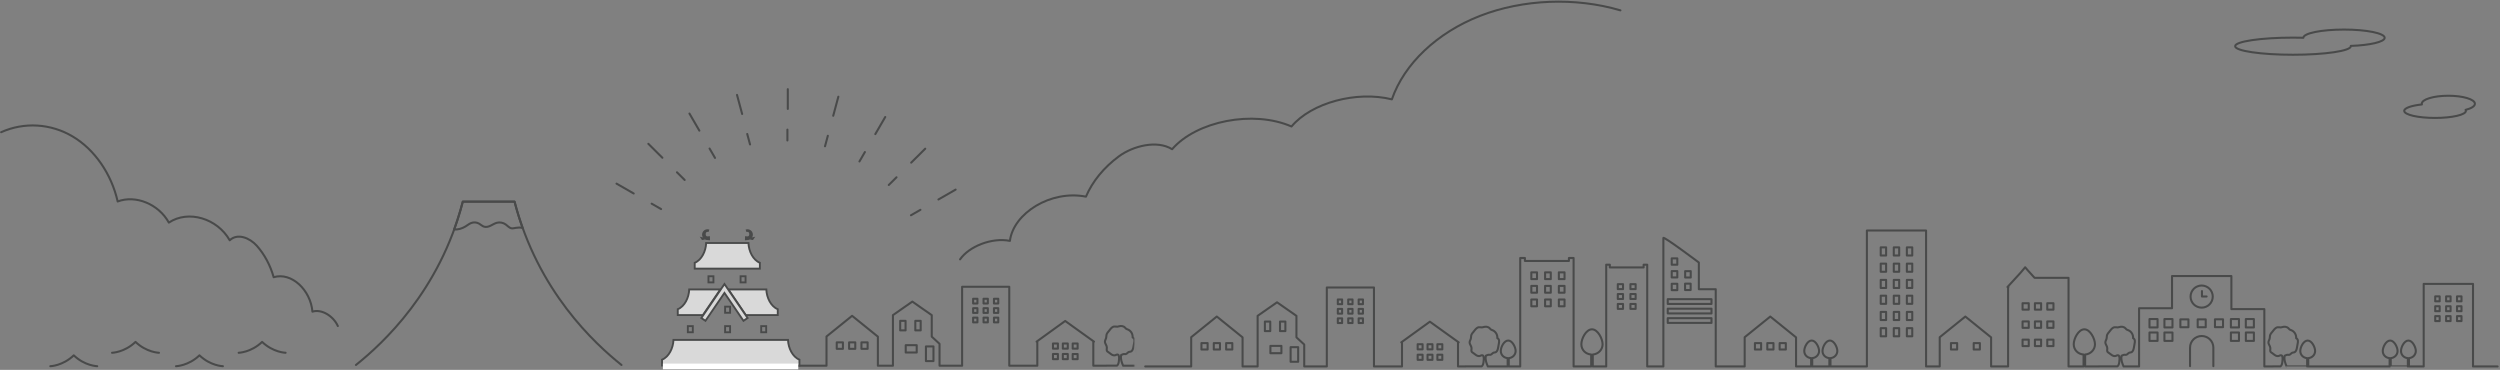 <?xml version="1.0" encoding="UTF-8"?>
<svg xmlns="http://www.w3.org/2000/svg" width="1318" height="195" viewBox="0 0 1318 195" fill="none">
  <rect x="0" y="0" width="1318" height="195" fill="#808080" stroke="none"/>
  <path d="M1257.19 19.922C1257.19 17.526 1247.59 15.585 1235.76 15.585C1223.92 15.585 1214.38 17.518 1214.33 19.907C1212.56 19.86 1210.73 19.833 1208.86 19.833C1192.01 19.833 1178.36 21.855 1178.36 24.349C1178.36 26.843 1192.01 28.865 1208.86 28.865C1225.7 28.865 1239.36 26.843 1239.36 24.349C1239.36 24.299 1239.35 24.25 1239.34 24.2C1249.46 23.854 1257.19 22.073 1257.19 19.922Z" stroke="#494A4A" stroke-width="1.09" stroke-linecap="round" stroke-linejoin="round"></path>
  <path d="M1304.77 54.707C1304.77 52.37 1298.5 50.474 1290.77 50.474C1283.03 50.474 1276.76 52.368 1276.76 54.707C1276.76 54.827 1276.78 54.948 1276.82 55.066C1271.31 55.663 1267.51 56.952 1267.51 58.442C1267.51 60.503 1274.79 62.177 1283.76 62.177C1292.74 62.177 1300.02 60.506 1300.02 58.442C1300.02 58.267 1299.96 58.094 1299.86 57.926C1302.87 57.151 1304.77 55.998 1304.77 54.709L1304.77 54.707Z" stroke="#494A4A" stroke-width="1.09" stroke-linecap="round" stroke-linejoin="round"></path>
  <path d="M0.602 69.7C12.695 64.247 26.765 65.088 38.317 71.956C49.869 78.823 58.718 91.606 62.037 106.221C71.491 102.63 83.659 107.591 89.016 117.358C99.295 110.496 114.591 115.153 121.109 126.683C125.161 122.801 131.634 125.344 135.405 129.593C139.458 134.161 142.531 139.897 144.273 146.147C153.743 143.305 163.761 152.949 164.714 164.298C169.597 162.782 175.771 166.651 178.107 171.879" stroke="#494A4A" stroke-width="1.09" stroke-linecap="round" stroke-linejoin="round"></path>
  <path d="M713.055 157.879H710.789V160.365H713.055V157.879Z" stroke="#494A4A" stroke-width="1.09" stroke-linecap="round" stroke-linejoin="round"></path>
  <path d="M713.055 162.853H710.789V165.341H713.055V162.853Z" stroke="#494A4A" stroke-width="1.09" stroke-linecap="round" stroke-linejoin="round"></path>
  <path d="M713.055 167.827H710.789V170.315H713.055V167.827Z" stroke="#494A4A" stroke-width="1.09" stroke-linecap="round" stroke-linejoin="round"></path>
  <path d="M718.547 157.879H716.281V160.365H718.547V157.879Z" stroke="#494A4A" stroke-width="1.09" stroke-linecap="round" stroke-linejoin="round"></path>
  <path d="M718.547 162.853H716.281V165.341H718.547V162.853Z" stroke="#494A4A" stroke-width="1.09" stroke-linecap="round" stroke-linejoin="round"></path>
  <path d="M718.547 167.827H716.281V170.315H718.547V167.827Z" stroke="#494A4A" stroke-width="1.09" stroke-linecap="round" stroke-linejoin="round"></path>
  <path d="M707.563 157.879H705.297V160.365H707.563V157.879Z" stroke="#494A4A" stroke-width="1.09" stroke-linecap="round" stroke-linejoin="round"></path>
  <path d="M707.563 162.853H705.297V165.341H707.563V162.853Z" stroke="#494A4A" stroke-width="1.09" stroke-linecap="round" stroke-linejoin="round"></path>
  <path d="M707.563 167.827H705.297V170.315H707.563V167.827Z" stroke="#494A4A" stroke-width="1.09" stroke-linecap="round" stroke-linejoin="round"></path>
  <path d="M633.398 180.873V184.271H636.653V180.873H633.398Z" stroke="#494A4A" stroke-width="1.09" stroke-linecap="round" stroke-linejoin="round"></path>
  <path d="M639.914 180.876V184.273H643.169V180.876H639.914Z" stroke="#494A4A" stroke-width="1.09" stroke-linecap="round" stroke-linejoin="round"></path>
  <path d="M646.422 180.876V184.273H649.677V180.876H646.422Z" stroke="#494A4A" stroke-width="1.09" stroke-linecap="round" stroke-linejoin="round"></path>
  <path d="M680.414 183.021V190.732H684.39V183.021H680.414Z" stroke="#494A4A" stroke-width="1.09" stroke-linecap="round" stroke-linejoin="round"></path>
  <path d="M674.82 169.529V174.556H677.652V169.529H674.82Z" stroke="#494A4A" stroke-width="1.09" stroke-linecap="round" stroke-linejoin="round"></path>
  <path d="M666.844 169.529V174.556H669.675V169.529H666.844Z" stroke="#494A4A" stroke-width="1.09" stroke-linecap="round" stroke-linejoin="round"></path>
  <path d="M669.758 182.358V186.206H675.555V182.358H669.758Z" stroke="#494A4A" stroke-width="1.09" stroke-linecap="round" stroke-linejoin="round"></path>
  <path d="M862.307 149.807H859.562V152.415H862.307V149.807Z" stroke="#494A4A" stroke-width="1.09" stroke-linecap="round" stroke-linejoin="round"></path>
  <path d="M862.307 155.021H859.562V157.63H862.307V155.021Z" stroke="#494A4A" stroke-width="1.09" stroke-linecap="round" stroke-linejoin="round"></path>
  <path d="M862.307 160.236H859.562V162.845H862.307V160.236Z" stroke="#494A4A" stroke-width="1.09" stroke-linecap="round" stroke-linejoin="round"></path>
  <path d="M855.651 149.807H852.906V152.415H855.651V149.807Z" stroke="#494A4A" stroke-width="1.09" stroke-linecap="round" stroke-linejoin="round"></path>
  <path d="M855.651 155.021H852.906V157.63H855.651V155.021Z" stroke="#494A4A" stroke-width="1.09" stroke-linecap="round" stroke-linejoin="round"></path>
  <path d="M855.651 160.236H852.906V162.845H855.651V160.236Z" stroke="#494A4A" stroke-width="1.09" stroke-linecap="round" stroke-linejoin="round"></path>
  <path d="M817.565 143.575H814.57V147.153H817.565V143.575Z" stroke="#494A4A" stroke-width="1.09" stroke-linecap="round" stroke-linejoin="round"></path>
  <path d="M817.565 150.731H814.57V154.309H817.565V150.731Z" stroke="#494A4A" stroke-width="1.09" stroke-linecap="round" stroke-linejoin="round"></path>
  <path d="M817.565 157.89H814.57V161.468H817.565V157.89Z" stroke="#494A4A" stroke-width="1.09" stroke-linecap="round" stroke-linejoin="round"></path>
  <path d="M824.823 143.575H821.828V147.153H824.823V143.575Z" stroke="#494A4A" stroke-width="1.09" stroke-linecap="round" stroke-linejoin="round"></path>
  <path d="M824.823 150.731H821.828V154.309H824.823V150.731Z" stroke="#494A4A" stroke-width="1.09" stroke-linecap="round" stroke-linejoin="round"></path>
  <path d="M824.823 157.89H821.828V161.468H824.823V157.89Z" stroke="#494A4A" stroke-width="1.09" stroke-linecap="round" stroke-linejoin="round"></path>
  <path d="M810.307 143.575H807.312V147.153H810.307V143.575Z" stroke="#494A4A" stroke-width="1.09" stroke-linecap="round" stroke-linejoin="round"></path>
  <path d="M810.307 150.731H807.312V154.309H810.307V150.731Z" stroke="#494A4A" stroke-width="1.09" stroke-linecap="round" stroke-linejoin="round"></path>
  <path d="M810.307 157.89H807.312V161.468H810.307V157.89Z" stroke="#494A4A" stroke-width="1.09" stroke-linecap="round" stroke-linejoin="round"></path>
  <path d="M902.301 157.729H879.234V160.234H902.301V157.729Z" stroke="#494A4A" stroke-width="1.09" stroke-linecap="round" stroke-linejoin="round"></path>
  <path d="M902.301 162.735H879.234V165.239H902.301V162.735Z" stroke="#494A4A" stroke-width="1.09" stroke-linecap="round" stroke-linejoin="round"></path>
  <path d="M902.301 167.743H879.234V170.247H902.301V167.743Z" stroke="#494A4A" stroke-width="1.09" stroke-linecap="round" stroke-linejoin="round"></path>
  <path d="M884.278 136.215H881.336V139.565H884.278V136.215Z" stroke="#494A4A" stroke-width="1.09" stroke-linecap="round" stroke-linejoin="round"></path>
  <path d="M884.278 142.912H881.336V146.262H884.278V142.912Z" stroke="#494A4A" stroke-width="1.09" stroke-linecap="round" stroke-linejoin="round"></path>
  <path d="M884.278 149.609H881.336V152.959H884.278V149.609Z" stroke="#494A4A" stroke-width="1.09" stroke-linecap="round" stroke-linejoin="round"></path>
  <path d="M891.356 142.949H888.414V146.299H891.356V142.949Z" stroke="#494A4A" stroke-width="1.09" stroke-linecap="round" stroke-linejoin="round"></path>
  <path d="M891.309 149.542H888.367V152.892H891.309V149.542Z" stroke="#494A4A" stroke-width="1.09" stroke-linecap="round" stroke-linejoin="round"></path>
  <path d="M925.203 180.876V184.273H928.458V180.876H925.203Z" stroke="#494A4A" stroke-width="1.09" stroke-linecap="round" stroke-linejoin="round"></path>
  <path d="M931.719 180.876V184.273H934.974V180.876H931.719Z" stroke="#494A4A" stroke-width="1.09" stroke-linecap="round" stroke-linejoin="round"></path>
  <path d="M938.227 180.876V184.273H941.482V180.876H938.227Z" stroke="#494A4A" stroke-width="1.09" stroke-linecap="round" stroke-linejoin="round"></path>
  <path d="M1001.25 130.416H998.406V134.699H1001.25V130.416Z" stroke="#494A4A" stroke-width="1.09" stroke-linecap="round" stroke-linejoin="round"></path>
  <path d="M1001.25 138.981H998.406V143.264H1001.25V138.981Z" stroke="#494A4A" stroke-width="1.09" stroke-linecap="round" stroke-linejoin="round"></path>
  <path d="M1001.25 147.549H998.406V151.831H1001.25V147.549Z" stroke="#494A4A" stroke-width="1.09" stroke-linecap="round" stroke-linejoin="round"></path>
  <path d="M1008.14 130.416H1005.3V134.699H1008.14V130.416Z" stroke="#494A4A" stroke-width="1.09" stroke-linecap="round" stroke-linejoin="round"></path>
  <path d="M1008.14 138.981H1005.3V143.264H1008.14V138.981Z" stroke="#494A4A" stroke-width="1.09" stroke-linecap="round" stroke-linejoin="round"></path>
  <path d="M1008.14 147.549H1005.3V151.831H1008.14V147.549Z" stroke="#494A4A" stroke-width="1.09" stroke-linecap="round" stroke-linejoin="round"></path>
  <path d="M994.358 130.416H991.516V134.699H994.358V130.416Z" stroke="#494A4A" stroke-width="1.09" stroke-linecap="round" stroke-linejoin="round"></path>
  <path d="M994.358 138.981H991.516V143.264H994.358V138.981Z" stroke="#494A4A" stroke-width="1.09" stroke-linecap="round" stroke-linejoin="round"></path>
  <path d="M994.358 147.549H991.516V151.831H994.358V147.549Z" stroke="#494A4A" stroke-width="1.09" stroke-linecap="round" stroke-linejoin="round"></path>
  <path d="M1001.25 155.883H998.406V160.165H1001.25V155.883Z" stroke="#494A4A" stroke-width="1.09" stroke-linecap="round" stroke-linejoin="round"></path>
  <path d="M1001.25 164.448H998.406V168.731H1001.25V164.448Z" stroke="#494A4A" stroke-width="1.09" stroke-linecap="round" stroke-linejoin="round"></path>
  <path d="M1001.25 173.016H998.406V177.298H1001.25V173.016Z" stroke="#494A4A" stroke-width="1.09" stroke-linecap="round" stroke-linejoin="round"></path>
  <path d="M1008.14 155.883H1005.3V160.165H1008.14V155.883Z" stroke="#494A4A" stroke-width="1.09" stroke-linecap="round" stroke-linejoin="round"></path>
  <path d="M1008.14 164.448H1005.3V168.731H1008.14V164.448Z" stroke="#494A4A" stroke-width="1.09" stroke-linecap="round" stroke-linejoin="round"></path>
  <path d="M1008.14 173.016H1005.3V177.298H1008.14V173.016Z" stroke="#494A4A" stroke-width="1.09" stroke-linecap="round" stroke-linejoin="round"></path>
  <path d="M994.358 155.883H991.516V160.165H994.358V155.883Z" stroke="#494A4A" stroke-width="1.09" stroke-linecap="round" stroke-linejoin="round"></path>
  <path d="M994.358 164.448H991.516V168.731H994.358V164.448Z" stroke="#494A4A" stroke-width="1.09" stroke-linecap="round" stroke-linejoin="round"></path>
  <path d="M994.358 173.016H991.516V177.298H994.358V173.016Z" stroke="#494A4A" stroke-width="1.09" stroke-linecap="round" stroke-linejoin="round"></path>
  <path d="M1066.3 159.849V163.243H1069.55V159.849H1066.3Z" stroke="#494A4A" stroke-width="1.09" stroke-linecap="round" stroke-linejoin="round"></path>
  <path d="M1072.81 159.849V163.243H1076.07V159.849H1072.81Z" stroke="#494A4A" stroke-width="1.09" stroke-linecap="round" stroke-linejoin="round"></path>
  <path d="M1079.32 159.852V163.246H1082.58V159.852H1079.32Z" stroke="#494A4A" stroke-width="1.09" stroke-linecap="round" stroke-linejoin="round"></path>
  <path d="M1066.3 169.453V172.848H1069.55V169.453H1066.3Z" stroke="#494A4A" stroke-width="1.09" stroke-linecap="round" stroke-linejoin="round"></path>
  <path d="M1072.81 169.453V172.848H1076.07V169.453H1072.81Z" stroke="#494A4A" stroke-width="1.09" stroke-linecap="round" stroke-linejoin="round"></path>
  <path d="M1079.32 169.453V172.848H1082.58V169.453H1079.32Z" stroke="#494A4A" stroke-width="1.09" stroke-linecap="round" stroke-linejoin="round"></path>
  <path d="M1066.3 179.059V182.453H1069.55V179.059H1066.3Z" stroke="#494A4A" stroke-width="1.09" stroke-linecap="round" stroke-linejoin="round"></path>
  <path d="M1072.81 179.056V182.45H1076.07V179.056H1072.81Z" stroke="#494A4A" stroke-width="1.09" stroke-linecap="round" stroke-linejoin="round"></path>
  <path d="M1079.32 179.059V182.453H1082.58V179.059H1079.32Z" stroke="#494A4A" stroke-width="1.09" stroke-linecap="round" stroke-linejoin="round"></path>
  <path d="M1028.55 180.873V184.271H1031.8V180.873H1028.55Z" stroke="#494A4A" stroke-width="1.09" stroke-linecap="round" stroke-linejoin="round"></path>
  <path d="M1040.54 180.875V184.272H1043.79V180.875H1040.54Z" stroke="#494A4A" stroke-width="1.09" stroke-linecap="round" stroke-linejoin="round"></path>
  <path d="M1154.59 193.032V183.262C1154.59 179.883 1157.34 177.144 1160.73 177.144C1164.13 177.144 1166.88 179.883 1166.88 183.262V193.032" stroke="#494A4A" stroke-width="1.09" stroke-linecap="round" stroke-linejoin="round"></path>
  <path d="M1166.13 158.557C1167.35 155.578 1165.92 152.178 1162.92 150.963C1159.93 149.749 1156.52 151.179 1155.3 154.159C1154.08 157.138 1155.51 160.537 1158.51 161.752C1161.5 162.966 1164.91 161.536 1166.13 158.557Z" stroke="#494A4A" stroke-width="1.09" stroke-linecap="round" stroke-linejoin="round"></path>
  <path d="M1160.87 153.46V156.307H1163.32" stroke="#494A4A" stroke-width="1.09" stroke-linecap="round" stroke-linejoin="round"></path>
  <path d="M1133.21 168.207V172.634H1137.46V168.207H1133.21Z" stroke="#494A4A" stroke-width="1.09" stroke-linecap="round" stroke-linejoin="round"></path>
  <path d="M1141.09 168.207V172.634H1145.33V168.207H1141.09Z" stroke="#494A4A" stroke-width="1.09" stroke-linecap="round" stroke-linejoin="round"></path>
  <path d="M1133.21 175.297V179.724H1137.46V175.297H1133.21Z" stroke="#494A4A" stroke-width="1.09" stroke-linecap="round" stroke-linejoin="round"></path>
  <path d="M1141.09 175.295V179.722H1145.33V175.295H1141.09Z" stroke="#494A4A" stroke-width="1.09" stroke-linecap="round" stroke-linejoin="round"></path>
  <path d="M1176.13 168.207V172.634H1180.38V168.207H1176.13Z" stroke="#494A4A" stroke-width="1.09" stroke-linecap="round" stroke-linejoin="round"></path>
  <path d="M1184 168.207V172.634H1188.24V168.207H1184Z" stroke="#494A4A" stroke-width="1.09" stroke-linecap="round" stroke-linejoin="round"></path>
  <path d="M1176.13 175.295V179.722H1180.38V175.295H1176.13Z" stroke="#494A4A" stroke-width="1.09" stroke-linecap="round" stroke-linejoin="round"></path>
  <path d="M1184.01 175.298V179.725H1188.25V175.298H1184.01Z" stroke="#494A4A" stroke-width="1.09" stroke-linecap="round" stroke-linejoin="round"></path>
  <path d="M1149.49 168.376V172.507H1153.74V168.376H1149.49Z" stroke="#494A4A" stroke-width="1.09" stroke-linecap="round" stroke-linejoin="round"></path>
  <path d="M1158.62 168.379V172.51H1162.86V168.379H1158.62Z" stroke="#494A4A" stroke-width="1.09" stroke-linecap="round" stroke-linejoin="round"></path>
  <path d="M1167.73 168.35V172.48H1171.98V168.35H1167.73Z" stroke="#494A4A" stroke-width="1.09" stroke-linecap="round" stroke-linejoin="round"></path>
  <path d="M1291.95 156.26H1289.59V158.861H1291.95V156.26Z" stroke="#494A4A" stroke-width="1.09" stroke-linecap="round" stroke-linejoin="round"></path>
  <path d="M1291.95 161.462H1289.59V164.063H1291.95V161.462Z" stroke="#494A4A" stroke-width="1.09" stroke-linecap="round" stroke-linejoin="round"></path>
  <path d="M1291.95 166.666H1289.59V169.267H1291.95V166.666Z" stroke="#494A4A" stroke-width="1.09" stroke-linecap="round" stroke-linejoin="round"></path>
  <path d="M1297.7 156.26H1295.33V158.861H1297.7V156.26Z" stroke="#494A4A" stroke-width="1.09" stroke-linecap="round" stroke-linejoin="round"></path>
  <path d="M1297.7 161.462H1295.33V164.063H1297.7V161.462Z" stroke="#494A4A" stroke-width="1.09" stroke-linecap="round" stroke-linejoin="round"></path>
  <path d="M1297.7 166.666H1295.33V169.267H1297.7V166.666Z" stroke="#494A4A" stroke-width="1.09" stroke-linecap="round" stroke-linejoin="round"></path>
  <path d="M1286.2 156.26H1283.84V158.861H1286.2V156.26Z" stroke="#494A4A" stroke-width="1.09" stroke-linecap="round" stroke-linejoin="round"></path>
  <path d="M1286.2 161.462H1283.84V164.063H1286.2V161.462Z" stroke="#494A4A" stroke-width="1.09" stroke-linecap="round" stroke-linejoin="round"></path>
  <path d="M1286.2 166.666H1283.84V169.267H1286.2V166.666Z" stroke="#494A4A" stroke-width="1.09" stroke-linecap="round" stroke-linejoin="round"></path>
  <path d="M1316.74 193.197H1303.77V149.67H1277.77V193.197H1270.01V188.81C1272.03 188.663 1273.62 187.029 1273.62 185.033C1273.62 183.037 1271.87 179.535 1269.71 179.535C1267.56 179.535 1265.81 182.938 1265.81 185.033C1265.81 187.128 1267.4 188.663 1269.42 188.81V193.197C1269.42 193.148 1260.39 193.197 1260.39 193.197V188.81C1262.41 188.663 1264 187.029 1264 185.033C1264 183.037 1262.25 179.535 1260.09 179.535C1257.94 179.535 1256.19 182.938 1256.19 185.033C1256.19 187.128 1257.78 188.663 1259.8 188.81V193.197H1216.92V188.81C1218.94 188.663 1220.53 187.029 1220.53 185.033C1220.53 183.037 1218.78 179.535 1216.62 179.535C1214.46 179.535 1212.71 182.938 1212.71 185.033C1212.71 187.128 1214.31 188.663 1216.33 188.81V193.197C1216.33 193.158 1205.52 193.197 1205.52 193.197C1204.83 191.542 1204.1 189.839 1204.43 187.796C1204.44 187.712 1204.46 187.631 1204.47 187.547C1205 187.346 1205.53 187.026 1206.08 187.029C1206.34 187.029 1206.6 187.107 1206.87 187.066C1207.52 186.961 1207.88 186.193 1208.5 185.952C1208.82 185.829 1209.17 185.855 1209.5 185.753C1210.43 185.463 1210.76 184.31 1210.94 183.344C1211.07 182.608 1211.2 181.871 1211.33 181.135C1211.43 180.596 1211.53 180.046 1211.44 179.512C1211.35 178.977 1211.03 178.461 1210.53 178.288C1210.69 176.512 1209.61 174.737 1207.99 174.097C1207.68 173.974 1207.34 173.885 1207.07 173.686C1206.86 173.526 1206.7 173.304 1206.51 173.107C1205.64 172.185 1204.36 172.091 1203.17 172.45C1202.4 172.686 1202.48 172.641 1201.73 172.549C1201.03 172.466 1200.43 172.487 1199.82 172.911C1199.03 173.45 1198.51 174.297 1197.89 175.035C1197.53 175.48 1197.11 175.905 1196.89 176.436C1196.6 177.157 1196.72 177.969 1196.5 178.713C1196.33 179.273 1195.98 179.787 1195.93 180.365C1195.82 181.486 1196.86 182.38 1196.93 183.495C1196.98 184.184 1196.67 184.973 1197.07 185.52C1197.23 185.738 1197.48 185.869 1197.71 186.013C1198.31 186.395 1198.82 186.911 1199.43 187.286C1200.03 187.663 1200.8 187.891 1201.48 187.623C1201.8 187.5 1202.1 187.278 1202.43 187.283C1202.65 187.288 1202.84 187.39 1203.04 187.492C1203.12 187.668 1203.2 187.854 1203.27 188.082C1203.5 188.917 1203.34 189.845 1203.26 190.717C1203.18 191.639 1202.95 192.634 1202.29 193.142L1193.76 193.192V162.973H1176.38V145.529H1145.09V162.507H1127.72V193.192H1119.55C1118.86 191.537 1118.13 189.834 1118.46 187.791C1118.48 187.707 1118.49 187.626 1118.5 187.542C1119.03 187.341 1119.56 187.021 1120.12 187.024C1120.38 187.024 1120.64 187.102 1120.89 187.06C1121.55 186.956 1121.92 186.188 1122.53 185.947C1122.85 185.824 1123.2 185.85 1123.53 185.748C1124.46 185.457 1124.79 184.305 1124.97 183.338C1125.1 182.602 1125.23 181.866 1125.36 181.13C1125.46 180.591 1125.56 180.041 1125.47 179.506C1125.38 178.975 1125.06 178.456 1124.56 178.283C1124.72 176.507 1123.64 174.731 1122.02 174.092C1121.71 173.969 1121.37 173.88 1121.1 173.681C1120.89 173.521 1120.73 173.299 1120.54 173.102C1119.67 172.18 1118.39 172.086 1117.2 172.445C1116.43 172.68 1116.51 172.636 1115.76 172.544C1115.06 172.46 1114.46 172.481 1113.85 172.906C1113.06 173.445 1112.53 174.291 1111.92 175.03C1111.56 175.475 1111.14 175.9 1110.92 176.431C1110.63 177.152 1110.75 177.964 1110.53 178.707C1110.36 179.268 1110.01 179.781 1109.96 180.36C1109.85 181.481 1110.89 182.374 1110.96 183.49C1111.01 184.179 1110.7 184.967 1111.1 185.515C1111.26 185.732 1111.51 185.863 1111.73 186.007C1112.34 186.39 1112.85 186.906 1113.46 187.28C1114.06 187.657 1114.83 187.885 1115.51 187.618C1115.83 187.495 1116.13 187.272 1116.46 187.278C1116.68 187.283 1116.87 187.385 1117.07 187.487C1117.15 187.663 1117.23 187.849 1117.3 188.077C1117.53 188.912 1117.37 189.839 1117.29 190.712C1117.21 191.634 1116.98 192.629 1116.32 193.137L1099.29 193.187V186.903C1102.19 186.694 1104.47 184.355 1104.47 181.492C1104.47 178.629 1101.96 173.618 1098.87 173.618C1095.78 173.618 1093.27 178.493 1093.27 181.492C1093.27 184.491 1095.55 186.694 1098.45 186.903V193.187H1090.53V190.484V151.561V146.48H1072.64L1069.01 142.491L1067.67 140.909L1065.18 143.853L1058.34 151.315H1058.85L1058.65 151.561H1058.67V193.187H1049.71V177.861L1036.12 166.884L1022.62 177.785V193.187H1015.42V121.534H984.226V193.187H965.03V188.799C967.05 188.653 968.642 187.018 968.642 185.022C968.642 183.027 966.893 179.525 964.735 179.525C962.577 179.525 960.827 182.927 960.827 185.022C960.827 187.118 962.419 188.653 964.44 188.799V193.187H955.409V188.799C957.43 188.653 959.022 187.018 959.022 185.022C959.022 183.027 957.272 179.525 955.114 179.525C952.957 179.525 951.207 182.927 951.207 185.022C951.207 187.118 952.799 188.653 954.82 188.799V193.187H946.878V177.861L933.29 166.884L919.793 177.785V193.187H904.534V152.473H895.629V138.394C895.629 138.394 876.928 124.347 876.928 125.457V193.187H868.41V139.549H866.51V141H848.696V139.549H846.796V193.187H839.709V186.903C842.604 186.694 844.885 184.355 844.885 181.492C844.885 178.629 842.38 173.618 839.288 173.618C836.197 173.618 833.691 178.493 833.691 181.492C833.691 184.491 835.973 186.694 838.867 186.903V193.187H829.602V136.018H827.129V137.566H803.933V136.018H801.46V193.187H795.426V188.799C797.447 188.653 799.039 187.018 799.039 185.022C799.039 183.027 797.289 179.525 795.131 179.525C792.973 179.525 791.223 182.927 791.223 185.022C791.223 187.118 792.815 188.653 794.836 188.799V193.187H784.382C783.698 191.531 782.963 189.829 783.298 187.786C783.311 187.702 783.324 187.621 783.335 187.537C783.863 187.335 784.398 187.016 784.95 187.018C785.211 187.018 785.471 187.097 785.732 187.055C786.384 186.95 786.75 186.183 787.371 185.942C787.687 185.819 788.039 185.845 788.363 185.743C789.3 185.452 789.629 184.3 789.802 183.333C789.934 182.597 790.068 181.861 790.2 181.125C790.297 180.585 790.395 180.035 790.305 179.501C790.216 178.967 789.9 178.451 789.395 178.278C789.555 176.502 788.481 174.726 786.858 174.087C786.545 173.964 786.211 173.875 785.94 173.676C785.724 173.516 785.563 173.293 785.379 173.097C784.505 172.175 783.224 172.081 782.04 172.439C781.266 172.675 781.345 172.631 780.593 172.539C779.9 172.455 779.301 172.476 778.682 172.9C777.893 173.44 777.372 174.286 776.761 175.025C776.393 175.47 775.977 175.894 775.761 176.426C775.469 177.146 775.585 177.958 775.367 178.702C775.201 179.263 774.846 179.776 774.793 180.355C774.69 181.476 775.727 182.369 775.801 183.485C775.846 184.174 775.535 184.962 775.935 185.51C776.096 185.727 776.343 185.858 776.572 186.002C777.174 186.385 777.685 186.901 778.293 187.275C778.901 187.652 779.666 187.88 780.35 187.613C780.666 187.49 780.964 187.267 781.298 187.272C781.516 187.278 781.708 187.38 781.903 187.482C781.987 187.657 782.069 187.843 782.132 188.071C782.366 188.907 782.206 189.834 782.129 190.706C782.048 191.628 781.816 192.624 781.156 193.132L768.662 193.182V180.489H769.022L753.831 169.592L738.756 180.489H739.132V193.182H724.352V151.572H699.493V193.182H687.591V181.641L683.478 177.846V166.502H683.457L673.248 159.374L663.038 166.502H663.017V193.179H655.08V177.854L641.492 166.876L627.995 177.778V193.179H603.766" stroke="#494A4A" stroke-width="1.09" stroke-linecap="round" stroke-linejoin="round"></path>
  <path d="M747.391 181.466V184.177H749.99V181.466H747.391Z" stroke="#494A4A" stroke-width="1.09" stroke-linecap="round" stroke-linejoin="round"></path>
  <path d="M752.594 181.466V184.177H755.194V181.466H752.594Z" stroke="#494A4A" stroke-width="1.09" stroke-linecap="round" stroke-linejoin="round"></path>
  <path d="M757.789 181.469V184.18H760.389V181.469H757.789Z" stroke="#494A4A" stroke-width="1.09" stroke-linecap="round" stroke-linejoin="round"></path>
  <path d="M747.391 187.003V189.714H749.99V187.003H747.391Z" stroke="#494A4A" stroke-width="1.09" stroke-linecap="round" stroke-linejoin="round"></path>
  <path d="M752.594 187.003V189.714H755.194V187.003H752.594Z" stroke="#494A4A" stroke-width="1.09" stroke-linecap="round" stroke-linejoin="round"></path>
  <path d="M757.789 187.006V189.717H760.389V187.006H757.789Z" stroke="#494A4A" stroke-width="1.09" stroke-linecap="round" stroke-linejoin="round"></path>
  <path d="M117.514 193.065C117.514 193.065 110.956 192.9 105.151 187.337C99.347 192.9 92.789 193.065 92.789 193.065" stroke="#494A4A" stroke-width="1.09" stroke-linecap="round" stroke-linejoin="round"></path>
  <path d="M150.553 185.982C150.553 185.982 143.995 185.817 138.19 180.254C132.386 185.817 125.828 185.982 125.828 185.982" stroke="#494A4A" stroke-width="1.09" stroke-linecap="round" stroke-linejoin="round"></path>
  <path d="M51.248 193.065C51.248 193.065 44.691 192.9 38.886 187.337C33.081 192.9 26.523 193.065 26.523 193.065" stroke="#494A4A" stroke-width="1.09" stroke-linecap="round" stroke-linejoin="round"></path>
  <path d="M83.803 185.982C83.803 185.982 77.245 185.817 71.44 180.254C65.636 185.817 59.078 185.982 59.078 185.982" stroke="#494A4A" stroke-width="1.09" stroke-linecap="round" stroke-linejoin="round"></path>
  <mask id="mask0_536_6722" style="mask-type:alpha" maskUnits="userSpaceOnUse" x="407" y="112" width="192" height="83">
    <rect x="407.859" y="112.054" width="190.188" height="82.386" fill="#D9D9D9"></rect>
  </mask>
  <g mask="url(#mask0_536_6722)">
    <path d="M520.789 157.504H518.523V159.99H520.789V157.504Z" stroke="#494A4A" stroke-width="1.09" stroke-linecap="round" stroke-linejoin="round"></path>
    <path d="M520.789 162.478H518.523V164.966H520.789V162.478Z" stroke="#494A4A" stroke-width="1.09" stroke-linecap="round" stroke-linejoin="round"></path>
    <path d="M520.789 167.452H518.523V169.94H520.789V167.452Z" stroke="#494A4A" stroke-width="1.09" stroke-linecap="round" stroke-linejoin="round"></path>
    <path d="M526.281 157.504H524.016V159.99H526.281V157.504Z" stroke="#494A4A" stroke-width="1.09" stroke-linecap="round" stroke-linejoin="round"></path>
    <path d="M526.281 162.478H524.016V164.966H526.281V162.478Z" stroke="#494A4A" stroke-width="1.09" stroke-linecap="round" stroke-linejoin="round"></path>
    <path d="M526.281 167.452H524.016V169.94H526.281V167.452Z" stroke="#494A4A" stroke-width="1.09" stroke-linecap="round" stroke-linejoin="round"></path>
    <path d="M515.297 157.504H513.031V159.99H515.297V157.504Z" stroke="#494A4A" stroke-width="1.09" stroke-linecap="round" stroke-linejoin="round"></path>
    <path d="M515.297 162.478H513.031V164.966H515.297V162.478Z" stroke="#494A4A" stroke-width="1.09" stroke-linecap="round" stroke-linejoin="round"></path>
    <path d="M515.297 167.452H513.031V169.94H515.297V167.452Z" stroke="#494A4A" stroke-width="1.09" stroke-linecap="round" stroke-linejoin="round"></path>
    <path d="M441.133 180.498V183.896H444.388V180.498H441.133Z" stroke="#494A4A" stroke-width="1.09" stroke-linecap="round" stroke-linejoin="round"></path>
    <path d="M447.648 180.501V183.898H450.903V180.501H447.648Z" stroke="#494A4A" stroke-width="1.09" stroke-linecap="round" stroke-linejoin="round"></path>
    <path d="M454.156 180.501V183.898H457.411V180.501H454.156Z" stroke="#494A4A" stroke-width="1.09" stroke-linecap="round" stroke-linejoin="round"></path>
    <path d="M488.148 182.646V190.357H492.124V182.646H488.148Z" stroke="#494A4A" stroke-width="1.09" stroke-linecap="round" stroke-linejoin="round"></path>
    <path d="M482.555 169.154V174.181H485.386V169.154H482.555Z" stroke="#494A4A" stroke-width="1.09" stroke-linecap="round" stroke-linejoin="round"></path>
    <path d="M474.578 169.154V174.181H477.41V169.154H474.578Z" stroke="#494A4A" stroke-width="1.09" stroke-linecap="round" stroke-linejoin="round"></path>
    <path d="M477.492 181.984V185.832H483.289V181.984H477.492Z" stroke="#494A4A" stroke-width="1.09" stroke-linecap="round" stroke-linejoin="round"></path>
    <path d="M1124.47 192.822H1111.5V149.295H1085.5V192.822H1077.74V188.435C1079.76 188.288 1081.36 186.654 1081.36 184.658C1081.36 182.662 1079.61 179.16 1077.45 179.16C1075.29 179.16 1073.54 182.563 1073.54 184.658C1073.54 186.753 1075.13 188.288 1077.15 188.435V192.822C1077.15 192.773 1068.12 192.822 1068.12 192.822V188.435C1070.14 188.288 1071.73 186.654 1071.73 184.658C1071.73 182.662 1069.98 179.16 1067.83 179.16C1065.67 179.16 1063.92 182.563 1063.92 184.658C1063.92 186.753 1065.51 188.288 1067.53 188.435V192.822H1024.65V188.435C1026.67 188.288 1028.26 186.654 1028.26 184.658C1028.26 182.662 1026.51 179.16 1024.36 179.16C1022.2 179.16 1020.45 182.563 1020.45 184.658C1020.45 186.753 1022.04 188.288 1024.06 188.435V192.822C1024.06 192.783 1013.25 192.822 1013.25 192.822C1012.57 191.167 1011.83 189.464 1012.17 187.421C1012.18 187.337 1012.19 187.256 1012.2 187.172C1012.73 186.971 1013.27 186.651 1013.82 186.654C1014.08 186.654 1014.34 186.732 1014.6 186.691C1015.25 186.586 1015.62 185.818 1016.24 185.577C1016.55 185.454 1016.91 185.48 1017.23 185.378C1018.17 185.088 1018.5 183.935 1018.67 182.969C1018.8 182.233 1018.94 181.496 1019.07 180.76C1019.16 180.221 1019.26 179.671 1019.17 179.137C1019.08 178.602 1018.77 178.086 1018.26 177.913C1018.42 176.137 1017.35 174.362 1015.73 173.722C1015.41 173.599 1015.08 173.51 1014.81 173.311C1014.59 173.151 1014.43 172.929 1014.25 172.732C1013.37 171.81 1012.09 171.716 1010.91 172.075C1010.13 172.311 1010.21 172.266 1009.46 172.174C1008.77 172.091 1008.17 172.112 1007.55 172.536C1006.76 173.075 1006.24 173.922 1005.63 174.66C1005.26 175.105 1004.84 175.53 1004.63 176.061C1004.34 176.782 1004.45 177.594 1004.23 178.338C1004.07 178.898 1003.71 179.412 1003.66 179.99C1003.56 181.111 1004.59 182.005 1004.67 183.12C1004.71 183.809 1004.4 184.598 1004.8 185.145C1004.96 185.363 1005.21 185.494 1005.44 185.638C1006.04 186.02 1006.55 186.536 1007.16 186.911C1007.77 187.288 1008.53 187.516 1009.22 187.248C1009.53 187.125 1009.83 186.903 1010.17 186.908C1010.38 186.913 1010.58 187.015 1010.77 187.117C1010.86 187.293 1010.94 187.479 1011 187.707C1011.23 188.542 1011.07 189.47 1011 190.342C1010.92 191.264 1010.68 192.259 1010.02 192.767L1001.49 192.817V162.598H984.109V145.154H952.822V162.132H935.452V192.817H927.282C926.598 191.162 925.864 189.459 926.198 187.416C926.211 187.332 926.224 187.251 926.235 187.167C926.764 186.966 927.298 186.646 927.85 186.649C928.111 186.649 928.371 186.727 928.629 186.685C929.282 186.581 929.65 185.813 930.269 185.572C930.584 185.449 930.937 185.475 931.261 185.373C932.197 185.082 932.526 183.93 932.7 182.963C932.832 182.227 932.966 181.491 933.097 180.755C933.195 180.216 933.292 179.666 933.203 179.131C933.113 178.6 932.797 178.081 932.292 177.908C932.453 176.132 931.379 174.356 929.755 173.717C929.442 173.594 929.108 173.505 928.837 173.306C928.621 173.146 928.461 172.924 928.277 172.727C927.403 171.805 926.122 171.711 924.937 172.07C924.164 172.305 924.243 172.261 923.49 172.169C922.798 172.085 922.198 172.106 921.58 172.531C920.79 173.07 920.269 173.916 919.659 174.655C919.29 175.1 918.875 175.525 918.659 176.056C918.367 176.777 918.483 177.589 918.264 178.332C918.098 178.893 917.743 179.406 917.691 179.985C917.588 181.106 918.625 181.999 918.698 183.115C918.743 183.804 918.433 184.592 918.832 185.14C918.993 185.357 919.24 185.488 919.469 185.632C920.072 186.015 920.582 186.531 921.19 186.905C921.798 187.282 922.564 187.51 923.248 187.243C923.564 187.12 923.861 186.897 924.195 186.903C924.414 186.908 924.606 187.01 924.801 187.112C924.885 187.288 924.966 187.474 925.029 187.702C925.264 188.537 925.103 189.464 925.027 190.337C924.945 191.259 924.714 192.254 924.053 192.762L907.025 192.812V186.528C909.92 186.319 912.201 183.98 912.201 181.117C912.201 178.254 909.696 173.243 906.604 173.243C903.513 173.243 901.007 178.118 901.007 181.117C901.007 184.116 903.289 186.319 906.183 186.528V192.812H898.263V190.109V151.186V146.105H880.372L876.749 142.116L875.407 140.534L872.912 143.478L866.076 150.94H866.589L866.381 151.186H866.405V192.812H857.442V177.486L843.851 166.509L830.355 177.41V192.812H823.15V121.159H791.96V192.812H772.764V188.424C774.785 188.278 776.377 186.643 776.377 184.647C776.377 182.652 774.627 179.15 772.469 179.15C770.311 179.15 768.562 182.552 768.562 184.647C768.562 186.743 770.154 188.278 772.174 188.424V192.812H763.144V188.424C765.164 188.278 766.756 186.643 766.756 184.647C766.756 182.652 765.007 179.15 762.849 179.15C760.691 179.15 758.941 182.552 758.941 184.647C758.941 186.743 760.533 188.278 762.554 188.424V192.812H754.613V177.486L741.024 166.509L727.528 177.41V192.812H712.268V152.098H703.364V138.019C703.364 138.019 684.662 123.972 684.662 125.082V192.812H676.144V139.174H674.245V140.625H656.43V139.174H654.53V192.812H647.444V186.528C650.338 186.319 652.62 183.98 652.62 181.117C652.62 178.254 650.115 173.243 647.023 173.243C643.931 173.243 641.426 178.118 641.426 181.117C641.426 184.116 643.707 186.319 646.602 186.528V192.812H637.337V135.643H634.863V137.191H611.667V135.643H609.194V192.812H603.16V188.424C605.181 188.278 606.773 186.643 606.773 184.647C606.773 182.652 605.023 179.15 602.865 179.15C600.708 179.15 598.958 182.552 598.958 184.647C598.958 186.743 600.55 188.278 602.571 188.424V192.812H592.116C591.432 191.156 590.698 189.454 591.032 187.411C591.045 187.327 591.058 187.246 591.069 187.162C591.598 186.96 592.132 186.641 592.685 186.643C592.945 186.643 593.206 186.722 593.466 186.68C594.119 186.575 594.484 185.808 595.105 185.567C595.421 185.444 595.774 185.47 596.097 185.368C597.034 185.077 597.363 183.925 597.537 182.958C597.668 182.222 597.803 181.486 597.934 180.75C598.032 180.21 598.129 179.66 598.039 179.126C597.95 178.592 597.634 178.076 597.129 177.903C597.29 176.127 596.216 174.351 594.592 173.712C594.279 173.589 593.945 173.5 593.674 173.301C593.458 173.141 593.298 172.918 593.113 172.722C592.24 171.8 590.958 171.706 589.774 172.064C589.001 172.3 589.08 172.256 588.327 172.164C587.635 172.08 587.035 172.101 586.417 172.525C585.627 173.065 585.106 173.911 584.496 174.65C584.127 175.095 583.712 175.519 583.496 176.051C583.204 176.771 583.319 177.583 583.101 178.327C582.935 178.888 582.58 179.401 582.527 179.98C582.425 181.101 583.461 181.994 583.535 183.11C583.58 183.799 583.269 184.587 583.669 185.135C583.83 185.352 584.077 185.483 584.306 185.627C584.909 186.01 585.419 186.526 586.027 186.9C586.635 187.277 587.401 187.505 588.085 187.238C588.401 187.115 588.698 186.892 589.032 186.897C589.251 186.903 589.443 187.005 589.637 187.107C589.722 187.282 589.803 187.468 589.866 187.696C590.101 188.532 589.94 189.459 589.864 190.331C589.782 191.253 589.551 192.249 588.89 192.757L576.396 192.807V180.114H576.757L561.566 169.217L546.49 180.114H546.867V192.807H532.086V151.197H507.227V192.807H495.326V181.266L491.213 177.471V166.127H491.192L480.982 158.999L470.772 166.127H470.751V192.804H462.815V177.479L449.226 166.501L435.73 177.403V192.804H411.5" stroke="#494A4A" stroke-width="1.09" stroke-linecap="round" stroke-linejoin="round"></path>
    <path d="M555.125 181.09V183.801H557.725V181.09H555.125Z" stroke="#494A4A" stroke-width="1.09" stroke-linecap="round" stroke-linejoin="round"></path>
    <path d="M560.328 181.09V183.801H562.928V181.09H560.328Z" stroke="#494A4A" stroke-width="1.09" stroke-linecap="round" stroke-linejoin="round"></path>
    <path d="M565.523 181.093V183.804H568.123V181.093H565.523Z" stroke="#494A4A" stroke-width="1.09" stroke-linecap="round" stroke-linejoin="round"></path>
    <path d="M555.125 186.627V189.338H557.725V186.627H555.125Z" stroke="#494A4A" stroke-width="1.09" stroke-linecap="round" stroke-linejoin="round"></path>
    <path d="M560.328 186.627V189.338H562.928V186.627H560.328Z" stroke="#494A4A" stroke-width="1.09" stroke-linecap="round" stroke-linejoin="round"></path>
    <path d="M565.523 186.63V189.341H568.123V186.63H565.523Z" stroke="#494A4A" stroke-width="1.09" stroke-linecap="round" stroke-linejoin="round"></path>
  </g>
  <path d="M327.649 192.411C313.434 181.046 283.478 153.431 271.298 106.315H244.008C231.827 153.428 201.871 181.046 187.656 192.411" stroke="#494A4A" stroke-width="1.09" stroke-linecap="round" stroke-linejoin="round"></path>
  <path d="M275.548 120.279C273.951 115.829 272.504 111.177 271.246 106.315H243.956C243.087 109.673 242.13 112.932 241.093 116.091C240.553 117.736 239.993 119.354 239.414 120.947C241.474 121.156 243.601 120.483 245.408 119.388C246.393 118.791 247.295 118.016 248.353 117.597C249.7 117.062 251.247 117.167 252.524 117.874C253.447 118.388 254.239 119.202 255.237 119.509C256.365 119.855 257.573 119.49 258.647 118.974C259.718 118.458 260.739 117.788 261.873 117.471C263.478 117.023 265.252 117.353 266.631 118.351C267.646 119.087 268.525 120.2 269.736 120.373C270.441 120.475 271.146 120.232 271.851 120.137C272.925 119.996 274.583 119.747 275.546 120.279H275.548Z" stroke="#494A4A" stroke-width="1.09" stroke-linecap="round" stroke-linejoin="round"></path>
  <path d="M415.328 47.015V57.418" stroke="#494A4A" stroke-width="1.09" stroke-linecap="round" stroke-linejoin="round"></path>
  <path d="M415.117 68.343V74.051" stroke="#494A4A" stroke-width="1.09" stroke-linecap="round" stroke-linejoin="round"></path>
  <path d="M441.979 50.985L439.273 61.035" stroke="#494A4A" stroke-width="1.09" stroke-linecap="round" stroke-linejoin="round"></path>
  <path d="M436.435 71.586L434.945 77.115" stroke="#494A4A" stroke-width="1.09" stroke-linecap="round" stroke-linejoin="round"></path>
  <path d="M466.695 61.688L461.469 70.698" stroke="#494A4A" stroke-width="1.09" stroke-linecap="round" stroke-linejoin="round"></path>
  <path d="M455.975 80.159L453.102 85.115" stroke="#494A4A" stroke-width="1.09" stroke-linecap="round" stroke-linejoin="round"></path>
  <path d="M487.774 78.394L480.383 85.749" stroke="#494A4A" stroke-width="1.09" stroke-linecap="round" stroke-linejoin="round"></path>
  <path d="M472.628 93.473L468.562 97.519" stroke="#494A4A" stroke-width="1.09" stroke-linecap="round" stroke-linejoin="round"></path>
  <path d="M503.802 99.961L494.75 105.163" stroke="#494A4A" stroke-width="1.09" stroke-linecap="round" stroke-linejoin="round"></path>
  <path d="M485.244 110.624L480.266 113.484" stroke="#494A4A" stroke-width="1.09" stroke-linecap="round" stroke-linejoin="round"></path>
  <path d="M325.031 96.807L334.081 102.009" stroke="#494A4A" stroke-width="1.09" stroke-linecap="round" stroke-linejoin="round"></path>
  <path d="M343.555 107.371L348.52 110.223" stroke="#494A4A" stroke-width="1.09" stroke-linecap="round" stroke-linejoin="round"></path>
  <path d="M341.812 75.819L349.204 83.174" stroke="#494A4A" stroke-width="1.09" stroke-linecap="round" stroke-linejoin="round"></path>
  <path d="M356.898 90.84L360.953 94.877" stroke="#494A4A" stroke-width="1.09" stroke-linecap="round" stroke-linejoin="round"></path>
  <path d="M363.477 59.868L368.703 68.878" stroke="#494A4A" stroke-width="1.09" stroke-linecap="round" stroke-linejoin="round"></path>
  <path d="M374.086 78.312L376.952 83.255" stroke="#494A4A" stroke-width="1.09" stroke-linecap="round" stroke-linejoin="round"></path>
  <path d="M388.555 50.042L391.26 60.093" stroke="#494A4A" stroke-width="1.09" stroke-linecap="round" stroke-linejoin="round"></path>
  <path d="M393.938 70.638L395.422 76.152" stroke="#494A4A" stroke-width="1.09" stroke-linecap="round" stroke-linejoin="round"></path>
  <path d="M854.282 5.461C830.563 -1.544 802.969 -0.465 780.312 8.357C757.655 17.179 740.3 33.601 733.792 52.38C715.251 47.766 691.388 54.141 680.88 66.689C660.722 57.874 630.721 63.853 617.94 78.669C609.995 73.684 597.296 76.951 589.901 82.41C581.953 88.278 575.926 95.649 572.51 103.676C553.933 100.026 534.287 112.414 532.422 126.998C522.842 125.05 510.736 130.02 506.156 136.735" stroke="#494A4A" stroke-width="1.09" stroke-linecap="round" stroke-linejoin="round"></path>
  <path d="M394.577 128.116C394.659 130.306 395.27 132.531 396.291 134.39C397.323 136.269 398.798 137.816 400.611 138.54V141.621H366.25V138.54C368.063 137.816 369.539 136.269 370.571 134.39C371.593 132.531 372.204 130.306 372.286 128.116H394.577Z" fill="white" fill-opacity="0.7" stroke="#494A4A"></path>
  <path d="M415.429 179.19C415.51 181.382 416.122 183.607 417.143 185.467C418.174 187.346 419.65 188.893 421.463 189.616V192.697H349.023V189.616C350.837 188.893 352.312 187.346 353.344 185.467C354.365 183.607 354.976 181.382 355.058 179.19H415.429Z" fill="white" fill-opacity="0.7" stroke="#494A4A"></path>
  <path d="M404.005 152.595C404.086 154.786 404.697 157.012 405.718 158.871C406.749 160.75 408.224 162.297 410.037 163.021V166.102H393.179L383.984 152.595H404.005Z" fill="white" fill-opacity="0.7" stroke="#494A4A"></path>
  <path d="M379.765 152.595L370.569 166.102H357.32V163.021C359.134 162.297 360.609 160.75 361.641 158.871C362.662 157.012 363.273 154.786 363.354 152.595H379.765Z" fill="white" fill-opacity="0.7" stroke="#494A4A"></path>
  <path d="M394.131 167.657L391.958 169.138L382.35 155.024L381.936 154.417L381.522 155.024L371.913 169.138L369.74 167.657L381.936 149.75L394.131 167.657Z" fill="white" fill-opacity="0.7" stroke="#494A4A"></path>
  <path d="M372.975 121.366C373.092 121.366 373.209 121.376 373.323 121.393L373.236 121.703C372.971 121.698 372.732 121.731 372.521 121.806C372.184 121.926 371.949 122.14 371.798 122.397C371.654 122.642 371.597 122.908 371.572 123.129C371.548 123.349 371.552 123.566 371.552 123.709C371.552 124.494 372.19 125.133 372.975 125.133C373.081 125.133 373.395 125.106 373.673 125.075C373.704 125.071 373.736 125.066 373.768 125.062L373.809 126.137C373.782 126.135 373.753 126.135 373.723 126.131C373.614 126.12 373.519 126.104 373.385 126.086C373.263 126.07 373.121 126.054 372.975 126.054C371.683 126.054 370.633 125.001 370.633 123.709C370.633 122.416 371.682 121.366 372.975 121.366Z" fill="white" stroke="#494A4A"></path>
  <path d="M371.436 125.835L370.322 126.009L370 125.535L371.436 125.835Z" fill="white" stroke="#494A4A"></path>
  <path d="M394.076 121.366C395.368 121.366 396.418 122.416 396.418 123.709C396.418 125.001 395.368 126.054 394.076 126.054C393.93 126.054 393.788 126.07 393.666 126.086C393.532 126.104 393.437 126.12 393.329 126.131C393.298 126.135 393.269 126.135 393.242 126.137L393.283 125.062C393.315 125.066 393.347 125.071 393.379 125.075C393.657 125.106 393.972 125.133 394.076 125.133C394.861 125.133 395.499 124.494 395.499 123.709C395.499 123.566 395.503 123.349 395.479 123.129C395.454 122.908 395.397 122.643 395.253 122.398C395.102 122.141 394.867 121.926 394.531 121.806C394.319 121.731 394.08 121.698 393.814 121.703L393.728 121.393C393.842 121.376 393.958 121.366 394.076 121.366Z" fill="white" stroke="#494A4A"></path>
  <path d="M396.73 126.009L395.617 125.835L397.054 125.535L396.73 126.009Z" fill="white" stroke="#494A4A"></path>
  <path d="M376.126 145.645V148.876H373.5V145.645H376.126Z" stroke="#494A4A"></path>
  <path d="M384.899 161.662V164.894H382.273V161.662H384.899Z" stroke="#494A4A"></path>
  <path d="M393.056 145.645V148.876H390.43V145.645H393.056Z" stroke="#494A4A"></path>
  <path d="M365.251 171.938V175.168H362.625V171.938H365.251Z" stroke="#494A4A"></path>
  <path d="M384.899 171.938V175.168H382.273V171.938H384.899Z" stroke="#494A4A"></path>
  <path d="M403.931 171.938V175.168H401.305V171.938H403.931Z" stroke="#494A4A"></path>
  <path d="M349.477 193.197L420.848 193.197" stroke="white" stroke-width="3"></path>
</svg>
